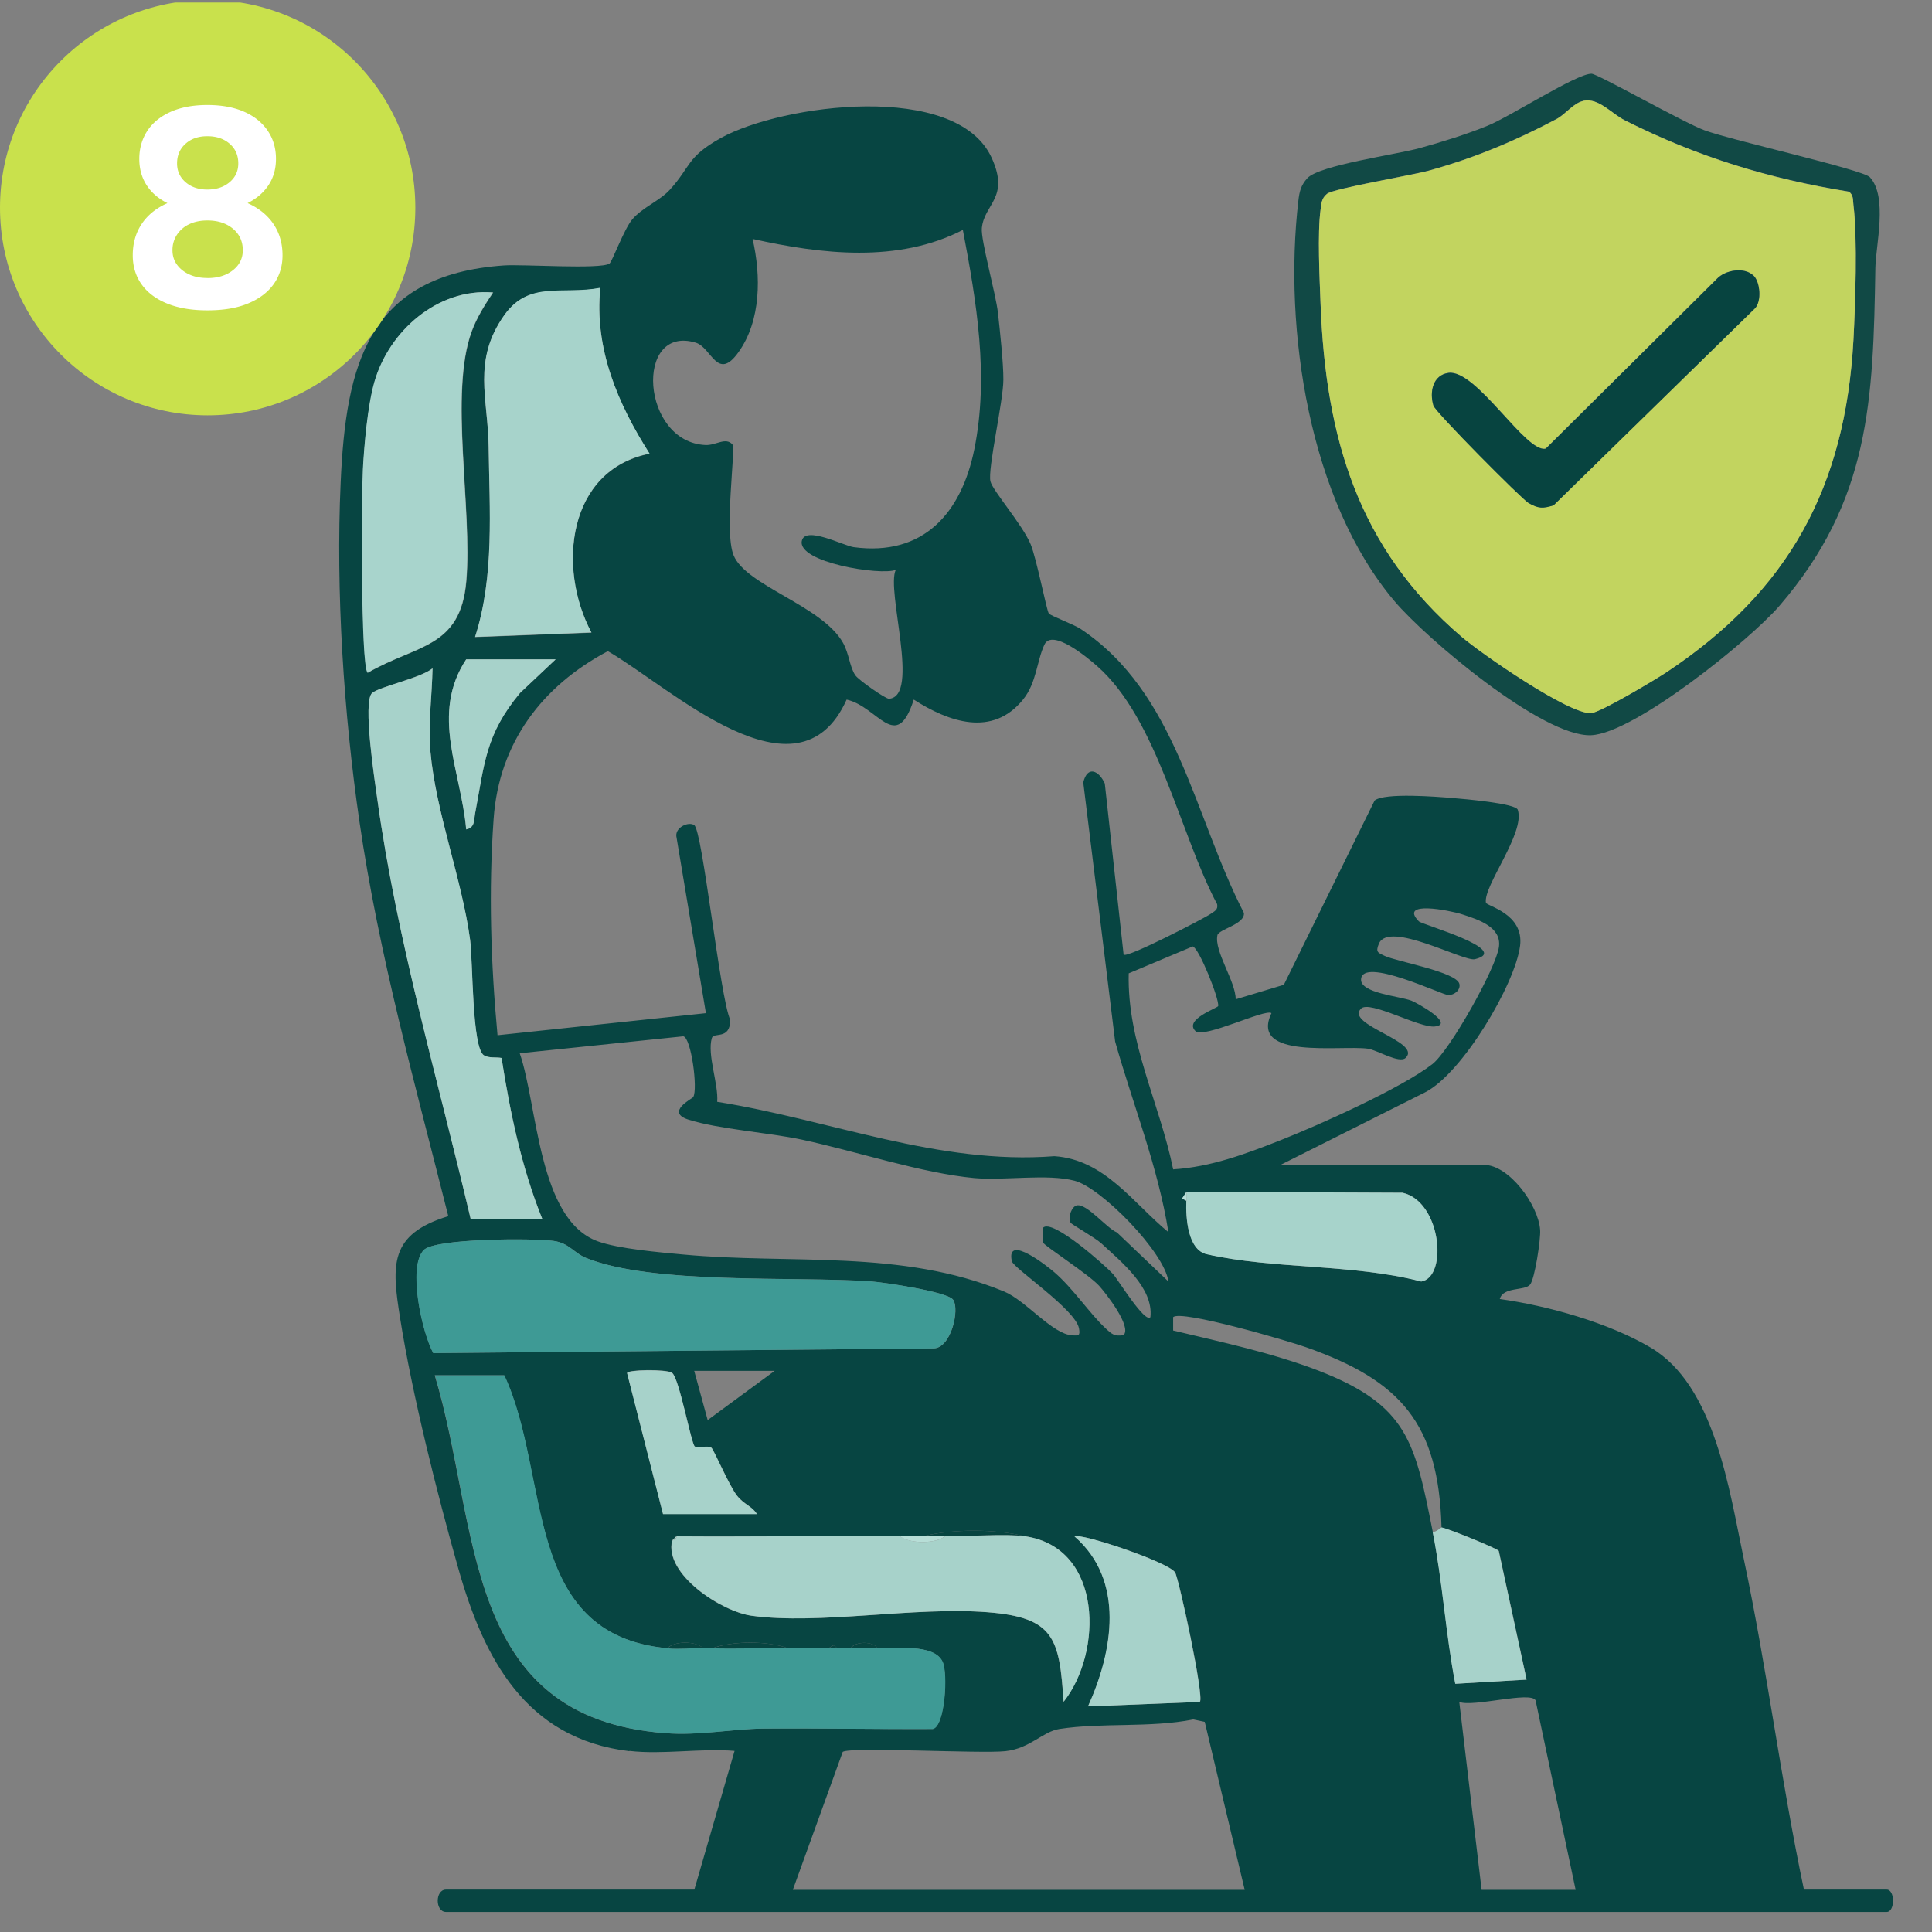 <svg xmlns="http://www.w3.org/2000/svg" width="131" height="131" fill="none" viewBox="0 0 131 131">
  <rect x="0" y="0" width="131" height="131" fill="#808080" stroke="none"/>
  <g clip-path="url(#a)">
    <path fill="#074542" d="M42.675 118.739c-7.06-.839-9.88-6.33-11.594-12.369-1.432-5.053-3.138-11.84-3.95-16.985-.575-3.612-.757-5.692 3.266-6.923-2.217-8.83-4.707-17.687-6.02-26.727-1.068-7.325-1.615-15.616-1.278-23.023.356-8.027 1.861-14.075 11.074-14.714 1.286-.09 6.55.283 7.152-.127.182-.119.985-2.335 1.55-3.001.694-.812 1.88-1.268 2.545-2.007 1.432-1.57 1.131-2.217 3.466-3.512 4.133-2.28 15.991-3.877 18.363 1.368 1.222 2.7-.511 3.093-.675 4.744-.082.811.948 4.442 1.094 5.764.128 1.159.374 3.43.365 4.516 0 1.45-1.076 6.075-.876 6.896.146.63 2.171 2.928 2.728 4.269.41 1.003 1.076 4.479 1.231 4.688.11.156 1.688.74 2.144 1.04 6.54 4.351 7.662 12.616 11.083 19.265.091.776-1.715 1.104-1.797 1.515-.228 1.094 1.25 3.138 1.24 4.342l3.266-.985 6.157-12.497c.694-.539 4.205-.256 5.29-.165.767.064 4.315.365 4.416.803.511 1.578-2.354 5.154-2.162 6.294.036.228 2.591.73 2.317 2.92-.328 2.599-3.922 8.665-6.45 9.942l-9.796 4.917h13.801c1.697 0 3.685 2.718 3.804 4.406.046.638-.365 3.338-.684 3.712-.365.438-1.824.128-2.052.976 3.265.456 7.37 1.605 10.216 3.284 4.369 2.563 5.345 9.678 6.321 14.303 1.578 7.434 2.518 15.023 4.087 22.458h5.61c.574 0 .574 1.514 0 1.514H30.242c-.748 0-.748-1.514 0-1.514H47.08l2.728-9.405c-2.262-.191-4.917.265-7.133 0v.018Zm18.06-80.098c-1.04.401-6.686-.51-6.366-1.97.228-1.04 2.818.328 3.512.428 4.734.639 7.306-2.316 8.182-6.631 1.003-4.962.155-9.98-.776-14.878-4.396 2.262-9.587 1.651-14.257.611.575 2.482.584 5.528-.958 7.681-1.44 2.016-1.824-.328-2.9-.648-4.178-1.25-3.713 6.76.675 6.942.711.027 1.368-.566 1.824-.027.219.337-.584 5.901.073 7.507.84 2.061 6.002 3.411 7.416 5.929.41.73.447 1.615.83 2.198.2.31 2.062 1.615 2.29 1.597 2.134-.155-.21-7.334.456-8.739Zm-20.03-19.11c-2.573.492-4.826-.51-6.505 1.843-2.189 3.074-1.112 5.664-1.067 8.92.055 4.288.402 8.803-.921 12.908l7.89-.301c-2.335-4.397-1.623-11.02 3.94-12.132-2.143-3.366-3.757-7.124-3.338-11.22v-.018Zm-7.28.3c-3.74-.31-7.042 2.619-8.027 6.076-.456 1.605-.693 4.196-.775 5.893-.082 1.696-.165 13.327.319 13.82 3.33-1.925 6.294-1.652 6.686-6.213.42-4.907-1.168-12.752.365-16.93.347-.948.894-1.806 1.45-2.645h-.018ZM76.206 64.73c.22.247 5.492-2.48 5.884-2.764.246-.173.52-.273.438-.656-2.536-4.78-4.032-12.534-8.137-16.146-.693-.611-3.056-2.563-3.576-1.45-.52 1.113-.529 2.581-1.441 3.712-2.089 2.59-5.063 1.515-7.416.01-1.186 3.685-2.417.474-4.552 0-3.31 7.379-11.958-.849-16.19-3.284-4.461 2.362-7.38 6.211-7.745 11.365-.347 4.88-.192 9.797.264 14.677l14.13-1.496-2.007-12.004c-.055-.602.821-1.003 1.213-.748.566.365 1.742 11.676 2.445 13.208-.01 1.387-1.122.803-1.25 1.232-.328 1.14.456 3.083.365 4.323 7.644 1.214 15.015 4.297 22.86 3.686 3.42.228 5.335 3.183 7.735 5.153-.703-4.423-2.4-8.629-3.613-12.925l-2.162-17.569c.283-1.176 1.068-.802 1.46.073l1.277 11.612.018-.009Zm-38.53-20.022H31.61c-2.445 3.722-.347 7.562 0 11.53.602-.119.52-.62.602-1.067.638-3.403.693-5.355 3.047-8.183l2.417-2.28ZM31.91 82.635h4.853c-1.396-3.457-2.18-7.206-2.755-10.9-.383-.064-.83.027-1.186-.174-.84-.465-.757-6.412-.949-7.853-.556-4.123-2.335-8.666-2.69-12.78-.165-1.86.109-3.767.145-5.61-.811.657-3.575 1.232-4.095 1.67-.657.556.191 6.047.355 7.233 1.323 9.55 4.123 19.046 6.322 28.414Zm47.643-3.347c2.545-.155 4.926-1.05 7.26-1.97 2.6-1.022 8.22-3.54 10.309-5.164 1.176-.912 4.332-6.53 4.515-7.954.173-1.332-1.341-1.833-2.509-2.207-.82-.265-4.323-.958-2.919.483.201.21 6.358 1.943 3.795 2.563-.757.183-5.829-2.636-6.504-1.058-.255.602-.046.62.383.83.785.383 4.89 1.086 5.072 1.907.091.41-.338.748-.739.757-.401.01-5.874-2.654-5.929-1.058-.027.921 2.581 1.122 3.412 1.432.4.155 2.982 1.596 1.587 1.751-1.04.119-4.406-1.797-4.999-1.213-1.113 1.095 4.15 2.244 3.028 3.339-.428.42-1.952-.538-2.563-.62-1.842-.256-8.054.766-6.54-2.409-.401-.328-4.597 1.752-5.154 1.213-.803-.784 1.514-1.56 1.542-1.696.082-.484-1.305-3.94-1.724-4.041l-4.342 1.824c-.119 4.68 2.107 8.821 3.019 13.318v-.027ZM47.007 74.38c.32-.529-.136-4.013-.675-4.114l-11.092 1.15c1.223 3.53 1.24 11.283 5.291 12.752 1.396.51 4.214.748 5.783.894 7.325.684 14.778-.374 21.765 2.508 1.478.611 3.265 2.883 4.615 2.974.456.027.557.018.466-.474-.228-1.277-4.452-4.087-4.552-4.552-.42-1.943 2.536.447 2.891.757 1.287 1.113 2.372 2.782 3.476 3.804.41.383.593.556 1.213.447.566-.584-1.222-2.855-1.66-3.339-.712-.784-3.722-2.71-3.804-2.937-.055-.164-.027-.967 0-1.004.62-.638 4.178 2.527 4.743 3.138.301.32 2.162 3.366 2.536 2.928.22-1.988-1.96-3.74-3.33-5.007-.419-.384-2.024-1.287-2.079-1.396-.21-.365.073-1.104.42-1.177.684-.136 2.025 1.551 2.718 1.834l3.494 3.33c-.265-1.999-4.57-6.368-6.358-6.833-1.88-.493-4.725 0-6.796-.182-3.558-.329-8.046-1.825-11.667-2.6-2.29-.493-5.683-.712-7.735-1.368-1.569-.502.274-1.432.328-1.515l.01-.018Zm33.44 7.042c-.054 1.15.092 3.33 1.387 3.621 4.497 1.031 9.943.648 14.54 1.852 1.825-.31 1.35-5.427-1.267-6.02l-14.65-.064-.301.456.301.155h-.01Zm-15.816 6.714c-.356-.547-4.689-1.186-5.574-1.25-5.2-.365-14.814.237-19.329-1.596-.82-.338-1.14-1.004-2.189-1.15-1.36-.191-8.027-.182-8.803.62-1.103 1.14-.118 5.592.648 6.988l33.924-.32c1.186-.027 1.77-2.608 1.332-3.292h-.01Zm33.112 15.434c-.192-7.07-2.782-9.961-9.168-12.214-1.176-.42-8.52-2.573-9.03-2.043v.903c3.275.784 6.723 1.514 9.87 2.727 6.056 2.353 6.522 4.835 7.735 10.928.675 3.384.876 6.905 1.532 10.298l4.835-.282-1.888-8.73c-.119-.173-3.494-1.542-3.877-1.587h-.01Zm-52.788-.912h6.367c-.31-.529-.857-.63-1.34-1.241-.548-.684-1.588-3.165-1.752-3.266-.292-.173-.921.074-1.122-.082-.246-.191-1.058-4.66-1.542-4.99-.392-.264-3.056-.218-3.047.019l2.436 9.551v.009Zm7.58-9.706h-5.464l.913 3.339 4.542-3.339h.01Zm-7.279 18.809c-9.934-.912-7.89-11.703-11.074-18.508h-4.707c3.093 10.271 1.76 23.215 15.626 24.264 2.335.173 4.515-.292 6.659-.31 3.831-.037 7.662.046 11.484.027.83-.2 1.04-3.776.657-4.561-.602-1.258-3.23-.866-4.397-.912-.282-.483-1.514-.492-1.824 0h-.912l-.237-.21-.365.21c-.912-.009-1.825.009-2.728 0-1.405-.511-3.73-.511-5.154 0h-.61c-.466-.502-1.953-.511-2.427 0h.01Zm17.295-7.589h-1.514c-5.054-.046-10.116.036-15.17 0l-.3.301c-.539 2.271 3.338 4.798 5.39 5.081 4.597.638 11.001-.63 16.009-.237 4.524.355 4.862 1.778 5.145 6.075 2.645-3.33 2.7-10.427-2.582-11.22-2.061-.511-4.916-.511-6.978 0Zm18.81 11.229c.318-.319-1.433-8.41-1.68-8.784-.483-.721-6.458-2.71-6.813-2.436 3.43 2.983 2.6 7.799.912 11.521l7.59-.301h-.01Zm19.109 12.743h6.367l-2.718-12.853c-.338-.638-4.242.484-5.172.11l1.514 12.743h.009Zm-16.072 0-2.71-11.393-.775-.164c-2.928.583-6.184.2-9.085.647-1.14.183-1.98 1.323-3.658 1.505-1.678.183-10.454-.31-11.028.046l-3.384 9.359h30.64Z"/>
    <path fill="#A7D2CA" d="M97.743 103.57c.383.046 3.749 1.414 3.876 1.587l1.889 8.73-4.835.283c-.657-3.394-.857-6.906-1.532-10.299.218.037.574-.31.61-.301h-.008Z"/>
    <path fill="#A7D3CB" d="M80.448 81.422v-.61l14.65.063c2.618.584 3.101 5.71 1.267 6.02-4.588-1.204-10.043-.83-14.54-1.851-1.295-.292-1.432-2.472-1.386-3.622h.009Z"/>
    <path fill="#B7DED7" d="m80.448 81.422-.301-.155.301-.456v.611Z"/>
    <path fill="#3E9A95" d="M45.256 111.761c.775.073 1.633-.027 2.426 0h.611c1.715.046 3.44-.027 5.154 0 .912.009 1.825-.009 2.728 0h1.523c.602.009 1.213-.027 1.824 0 1.177.046 3.804-.346 4.397.912.374.794.164 4.361-.657 4.561-3.83.019-7.662-.054-11.484-.027-2.144.018-4.324.493-6.659.31-13.874-1.049-12.533-13.993-15.626-24.264H34.2c3.184 6.805 1.14 17.596 11.074 18.508h-.018ZM64.63 88.136c.439.684-.145 3.266-1.331 3.293l-33.924.32c-.766-1.396-1.751-5.848-.648-6.988.776-.803 7.453-.812 8.803-.62 1.058.146 1.368.811 2.19 1.149 4.523 1.843 14.138 1.24 19.328 1.596.885.064 5.218.703 5.574 1.25h.009Z"/>
    <path fill="#A7D3CB" d="M40.704 19.531c-.42 4.096 1.195 7.854 3.339 11.22-5.565 1.122-6.285 7.744-3.941 12.132l-7.89.301c1.322-4.096.976-8.62.921-12.907-.037-3.257-1.122-5.838 1.067-8.922 1.679-2.353 3.932-1.35 6.504-1.842v.018Z"/>
    <path fill="#A7D2CA" d="M31.91 82.636c-2.198-9.368-4.998-18.864-6.32-28.415-.165-1.186-1.022-6.686-.356-7.233.52-.438 3.284-1.004 4.095-1.67-.036 1.843-.3 3.75-.146 5.61.356 4.123 2.135 8.657 2.691 12.78.201 1.45.119 7.389.95 7.854.355.2.802.1 1.185.173.575 3.694 1.36 7.443 2.755 10.9H31.91Z"/>
    <path fill="#A8D4CC" d="M33.425 19.832c-.556.83-1.103 1.697-1.45 2.645-1.532 4.178.064 12.023-.365 16.93-.392 4.561-3.357 4.278-6.686 6.212-.484-.492-.41-12.16-.32-13.82.092-1.66.32-4.296.776-5.892.985-3.457 4.296-6.376 8.027-6.075h.018Z"/>
    <path fill="#A7D2CA" d="M61.037 104.172c.675.52 2.417.502 3.037 0 1.642.027 3.959-.228 5.464 0 5.273.803 5.227 7.89 2.582 11.22-.283-4.297-.62-5.72-5.145-6.075-5.008-.393-11.42.866-16.009.237-2.043-.283-5.92-2.81-5.39-5.081 0-.018.31-.091.3-.301 5.054.036 10.116-.046 15.17 0h-.01Z"/>
    <path fill="#A7D2CA" d="m81.36 115.401-7.59.301c1.688-3.722 2.527-8.538-.912-11.521.356-.273 6.33 1.715 6.814 2.436.247.374 1.998 8.465 1.679 8.784h.009Zm-36.405-12.743-2.435-9.55c0-.238 2.654-.274 3.046-.019.484.32 1.295 4.789 1.542 4.99.2.155.83-.092 1.122.082.155.09 1.204 2.581 1.751 3.265.484.611 1.03.703 1.341 1.241h-6.367v-.009Zm-7.279-57.951-2.417 2.28c-2.345 2.828-2.4 4.78-3.047 8.183-.082.447 0 .94-.602 1.067-.347-3.968-2.454-7.808 0-11.53h6.066Z"/>
    <path fill="#074440" d="M69.53 104.172c-1.506-.228-3.823.027-5.465 0-.502-.009-1.012 0-1.514 0 2.061-.511 4.917-.511 6.978 0Zm-16.083 7.59c-1.714-.028-3.448.045-5.153 0 1.432-.511 3.749-.511 5.154 0Z"/>
    <path fill="#B7DED7" d="M62.551 104.172c.502 0 1.013-.009 1.514 0-.61.502-2.362.52-3.037 0h1.524Z"/>
    <path fill="#074440" d="M47.682 111.761c-.793-.027-1.65.073-2.426 0 .474-.511 1.961-.501 2.426 0Zm11.831.001c-.602-.028-1.213.009-1.824 0 .31-.493 1.532-.484 1.824 0Zm-2.727-.001h-.611l.365-.209.237.209h.009Z"/>
    <path fill="#B7DED7" d="m45.557 104.473.301-.301c.01.21-.3.283-.3.301Z"/>
    <path fill="#114945" d="M126.796 12.024c1.213 1.323.392 4.616.365 6.13-.146 9.003-.356 15.771-6.504 22.923-2.007 2.326-9.852 8.656-12.771 8.775-3.274.137-11.174-6.54-13.327-9.085-5.792-6.85-7.543-18.426-6.522-27.165.073-.62.174-1.04.602-1.514.812-.894 6.012-1.597 7.654-2.053 1.422-.392 3.21-.948 4.56-1.505 1.56-.63 6.057-3.548 7.061-3.53.428.01 6.202 3.293 7.653 3.831 1.815.675 10.754 2.673 11.22 3.184l.009.009Zm-19.421-5.19c-.684.127-1.213.903-1.833 1.231-2.791 1.478-5.592 2.654-8.638 3.494-1.223.337-6.45 1.204-6.924 1.578-.374.3-.383.647-.438 1.076-.219 1.624-.064 4.652 0 6.395.347 9.066 2.527 16.555 9.578 22.576 1.341 1.15 7.27 5.254 8.766 5.163.621-.037 4.36-2.272 5.127-2.782 8.291-5.519 12.113-12.552 12.661-22.531.127-2.372.283-6.887 0-9.131-.046-.328.027-.684-.31-.912-5.428-.885-10.299-2.372-15.188-4.835-.921-.465-1.779-1.532-2.801-1.332v.01Z"/>
    <path fill="#C2D45F" d="M107.375 6.834c1.031-.201 1.889.866 2.801 1.331 4.889 2.463 9.76 3.96 15.188 4.835.328.228.264.575.31.912.282 2.235.127 6.75 0 9.131-.548 9.98-4.37 17.021-12.661 22.53-.767.512-4.507 2.746-5.127 2.783-1.496.091-7.425-4.014-8.766-5.163-7.051-6.03-9.231-13.518-9.578-22.576-.064-1.743-.219-4.78 0-6.395.055-.428.064-.775.438-1.076.474-.374 5.701-1.24 6.924-1.578 3.055-.84 5.856-2.016 8.638-3.494.62-.328 1.149-1.094 1.833-1.231v-.01Zm11.53 11.858c-.611-.611-1.934-.401-2.508.228l-11.585 11.493c-1.332.347-4.707-5.39-6.595-5.135-1.058.146-1.304 1.295-1.022 2.216.137.438 5.984 6.331 6.45 6.605.647.374.976.392 1.696.155L118.997 20.9c.474-.493.346-1.78-.092-2.217v.009Z"/>
    <path fill="#074440" d="M118.905 18.692c.438.438.557 1.724.091 2.217l-13.655 13.354c-.73.237-1.049.219-1.697-.155-.465-.274-6.312-6.157-6.449-6.604-.282-.93-.036-2.08 1.022-2.217 1.888-.255 5.263 5.482 6.595 5.136l11.585-11.494c.574-.63 1.897-.848 2.508-.228v-.009Z"/>
    <path fill="#C9E14C" d="M14.081 28.162c7.777 0 14.081-6.304 14.081-14.08C28.162 6.303 21.858 0 14.082 0 6.304 0 0 6.304 0 14.081c0 7.777 6.305 14.081 14.081 14.081Z"/>
    <path fill="#fff" d="M14.06 21.043c-1.075 0-1.993-.158-2.748-.47-.755-.31-1.331-.749-1.724-1.31-.392-.556-.586-1.209-.586-1.953 0-.796.194-1.495.586-2.096.393-.602.964-1.077 1.724-1.423.76-.347 1.673-.51 2.749-.5 1.091-.015 2.014.153 2.77.5.754.346 1.33.82 1.728 1.423.398.601.597 1.3.597 2.096 0 .744-.2 1.392-.597 1.953-.398.556-.974.994-1.729 1.31-.755.317-1.678.47-2.77.47Zm0-6.712c-.963 0-1.79-.148-2.483-.454-.693-.3-1.224-.719-1.586-1.25-.367-.53-.546-1.152-.546-1.856 0-.703.184-1.351.546-1.902.362-.55.893-.979 1.586-1.29.694-.306 1.52-.46 2.484-.46s1.81.154 2.499.46c.694.306 1.224.74 1.596 1.29.373.551.556 1.188.556 1.902s-.183 1.326-.556 1.857c-.372.53-.902.948-1.596 1.25-.694.3-1.525.453-2.5.453Zm0 4.524c.705 0 1.281-.173 1.73-.53.449-.352.673-.806.673-1.357 0-.602-.224-1.091-.673-1.464-.449-.372-1.025-.556-1.73-.556-.463 0-.866.082-1.223.25a2.008 2.008 0 0 0-.836.714 1.87 1.87 0 0 0-.306 1.056c0 .372.101.699.306.98.204.28.484.504.836.662.352.163.76.24 1.224.24v.005Zm0-6.003c.618 0 1.118-.168 1.51-.5.393-.331.587-.754.587-1.27 0-.55-.194-.999-.587-1.336-.392-.341-.892-.51-1.51-.51-.616 0-1.096.169-1.478.51-.383.342-.576.786-.576 1.337 0 .51.193.938.576 1.27.382.331.877.5 1.479.5Z"/>
  </g>
  <defs>
    <clipPath id="a">
      <path fill="#fff" d="M0 .172h130.025v130.025H0z"/>
    </clipPath>
  </defs>
</svg>
